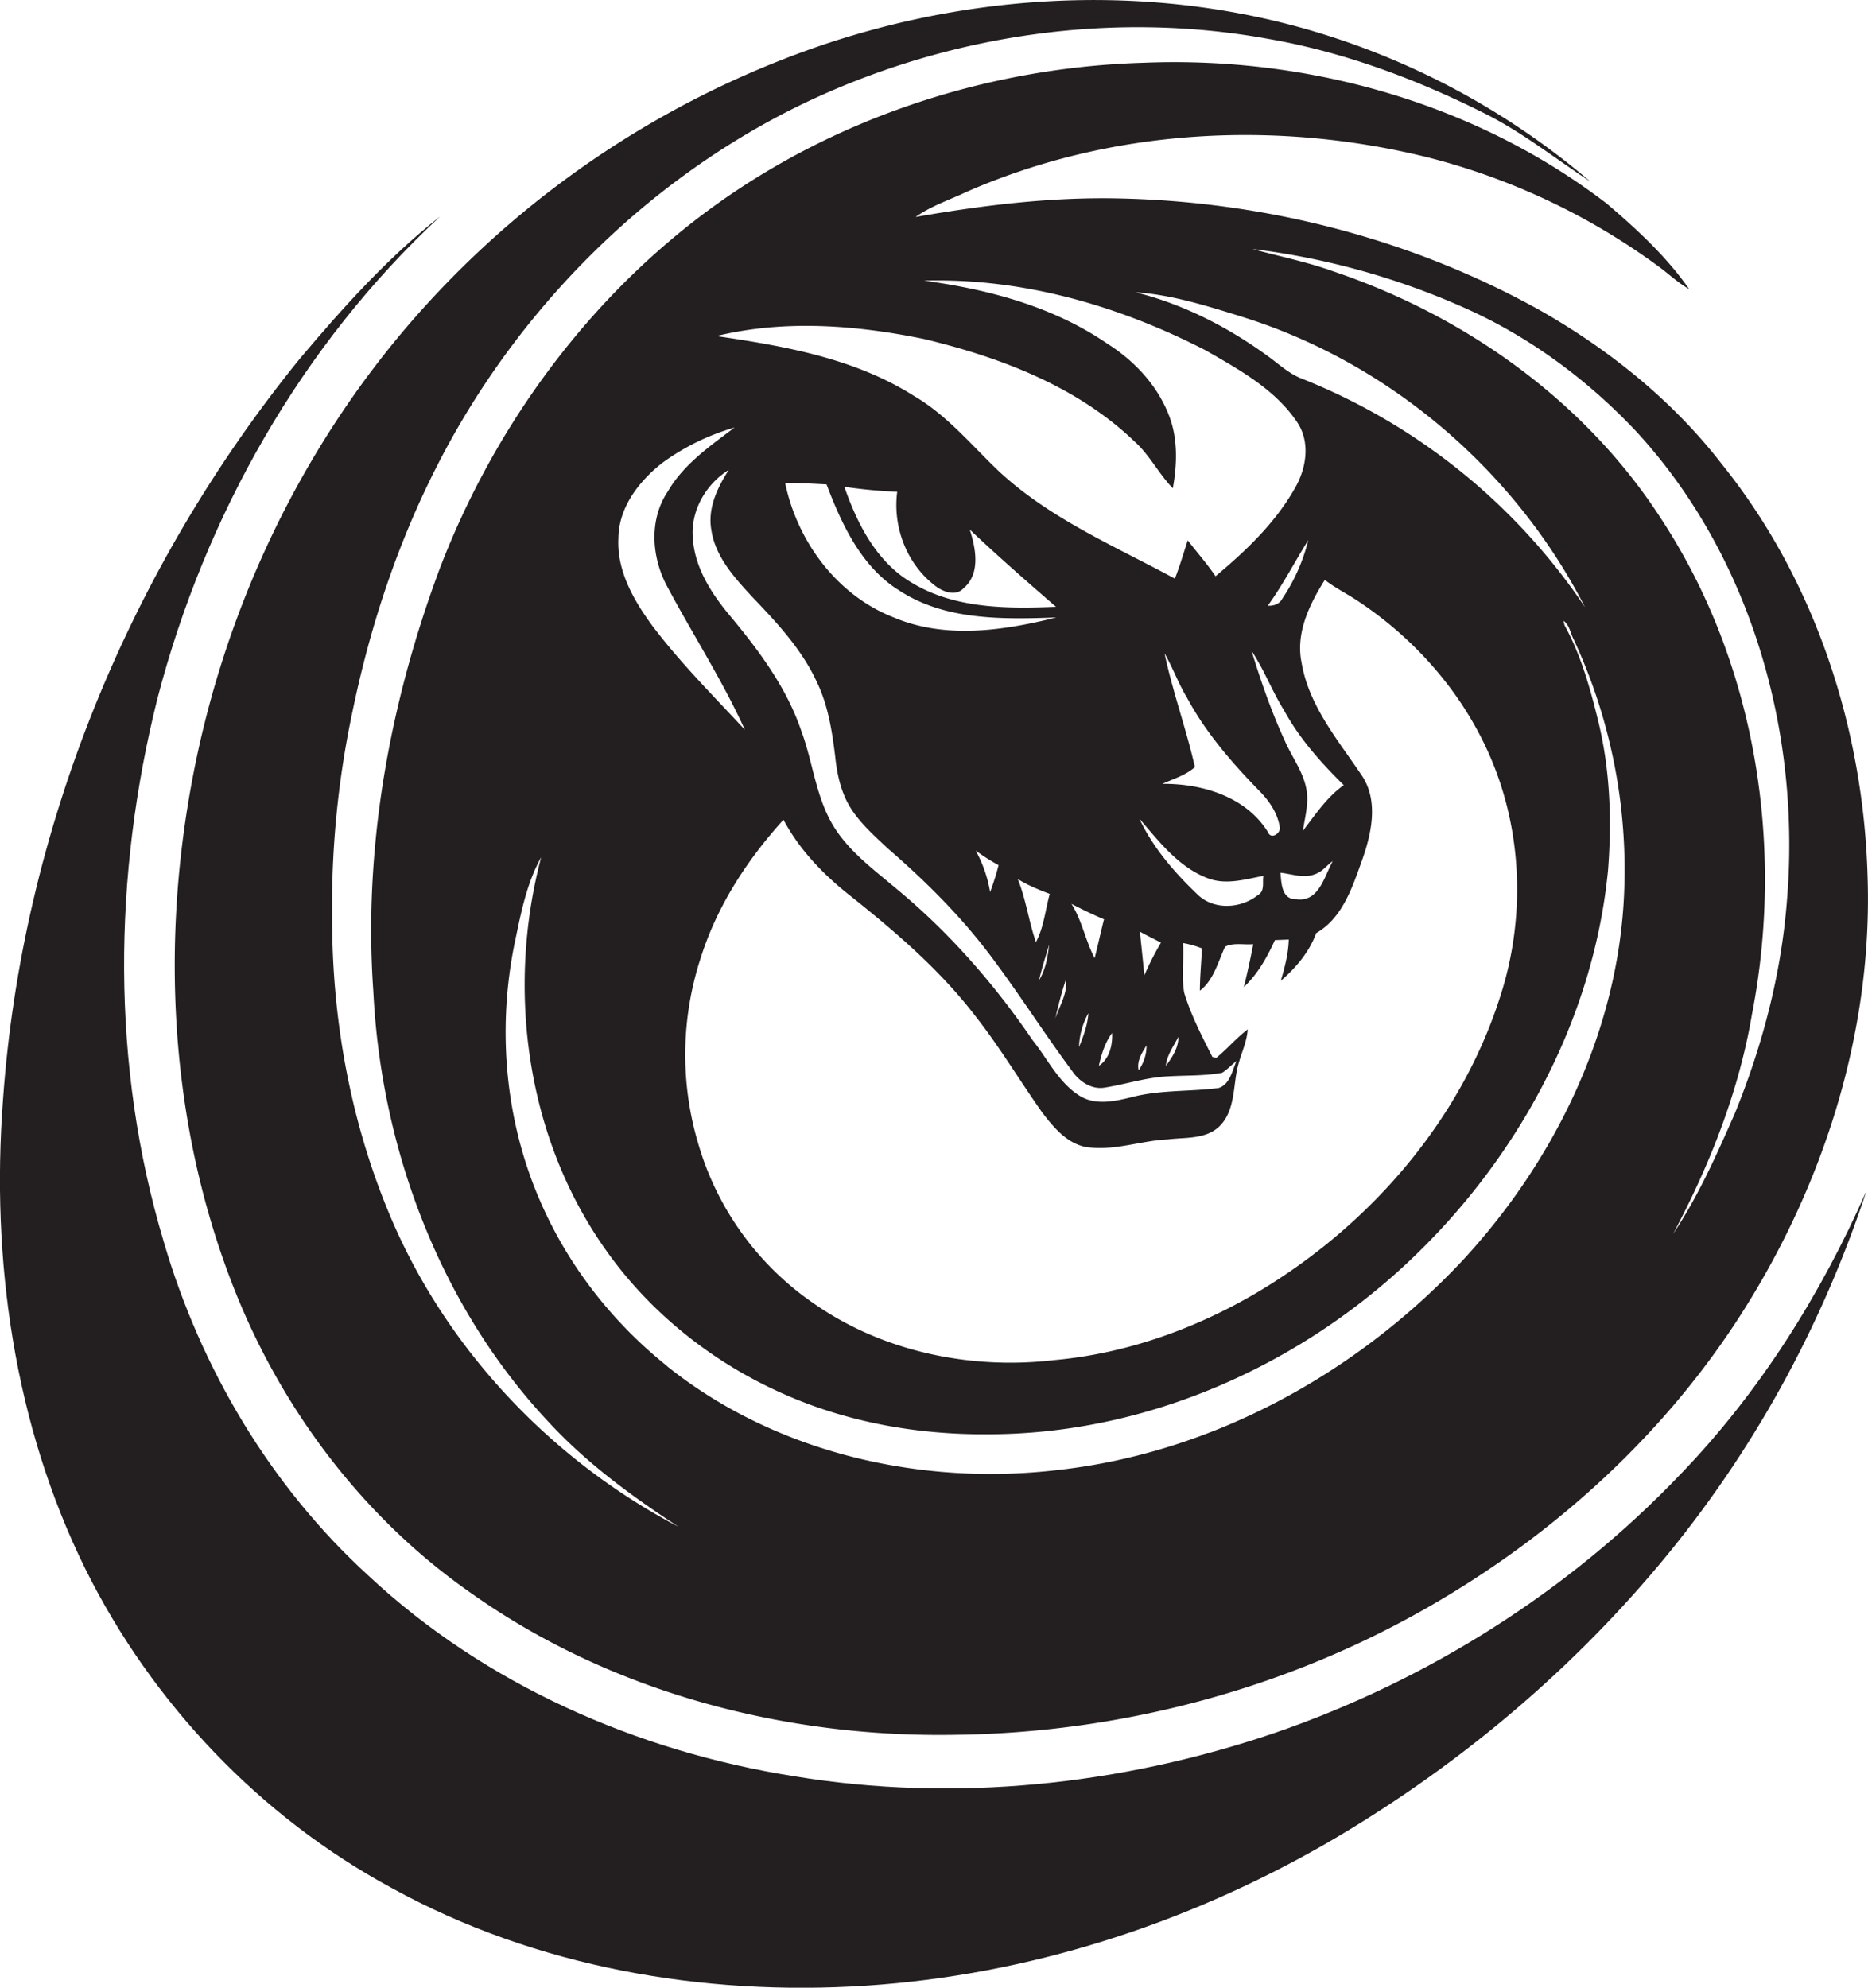 <svg id="Layer_1" data-name="Layer 1" xmlns="http://www.w3.org/2000/svg" viewBox="0 0 1015.2 1080"><title>biseeise_snake_flat_black_logo_White_background_a306b5fc-6e87-41a5-8578-d6e4a1708692</title><path d="M692.7,941.6c-83.5,28.4-174,37.9-261.2,23.5-85.3-13.5-168-49.8-231.4-109.1C147,807.5,109,743.4,88.9,674.4c-28.6-95.6-27.5-198.6-3.3-295,25.8-99.1,78.3-192,153.6-261.8-28.5,22.4-52.8,49.5-76.1,77.1C70.4,308.7,11.9,451.1,1.6,598c-6.5,86.6,6.1,176.1,44.8,254.5,36.2,72.9,94.9,134.7,166.6,173.4,78.1,43,169.3,58.8,257.7,53s173.9-33.5,250.1-77.3c68.3-39.6,130-90.7,180.8-151.3S990,721,1014.4,647c-24.8,56.3-58,109.3-100.9,153.8C852.7,864.6,776,913,692.7,941.6Z" fill="#231f20"/><path d="M103.3,430.2c-16,90.7-9.6,186.4,24.8,272.2,26.1,65,70.3,123.1,127.9,163.2,76.1,54,170.8,78.7,263.5,77,86.8-1.1,173.5-23.3,249.6-65.4,69.5-38.4,131-92.6,174.6-159.2,46.4-71,74-155.6,71.3-240.9-2.1-80.7-28.4-161.8-79.3-225-26.4-34.1-60.5-61.6-97.7-82.9-70.2-39.4-150.7-59.9-231.1-61.4-36.7-.7-73.2,3.8-109.3,10.1,8.4-6,18.3-9.2,27.6-13.6C603.8,69.8,693.9,65,776.7,85.7A362.5,362.5,0,0,1,901,144.5c5.7,4.1,10.8,9.1,17,12.6-12.3-17.7-28.4-32.5-44.7-46.4C802.3,56.1,710.9,30.5,621.7,34.1c-83.1,2.4-165.9,29-233.5,77.8S268.7,231.2,238.9,309.2c-27.2,73-41.5,151.5-36,229.5,4.2,85.6,36.3,171.1,95.3,234,20.6,22.3,45.2,40.3,70.6,56.9-71-37.3-129-99.5-158.9-174.1-20.1-49.7-29.5-103.5-29.4-157.1A506.8,506.8,0,0,1,191.7,386c9.6-46.2,24.6-91.5,46.2-133.6C280.3,169.5,349,99.8,432.5,58.3c78.9-38.9,170.4-53,257.2-37.1,41.1,7.2,80.5,22,117.7,40.7,20.2,10.2,37.9,24.3,56.8,36.7a411.2,411.2,0,0,0-145-80C628.9-9.5,530-4.8,441.3,26.4A516.5,516.5,0,0,0,232.6,164.6C165.1,238.3,120.5,332,103.3,430.2ZM797.1,167.8c34.9,15.7,66.2,39,92.4,66.9,62.5,68,89.4,164.1,81.6,255.2-3.1,39.5-13.3,78.3-28.2,114.9-9.9,22.5-19.9,45.1-33.6,65.6,19.9-37.4,35.7-77.3,42.8-119.1,17.8-91.3,2.3-190.3-48.8-268.6C862,218.2,796.3,171.5,724.2,147.3c-14.2-5.1-29-8-43.5-12A402.9,402.9,0,0,1,797.1,167.8Zm-123.5,3.9c80.5,24.6,149.5,83.4,187.8,158.2a333.9,333.9,0,0,0-155-124.6c-5.8-2.5-10.6-6.7-15.6-10.5-22.1-16.4-46.9-29.3-73.7-36C636.5,160.1,655.2,166,673.7,171.7ZM386.6,288c2.2,14.6,12.6,25.9,22.2,36.3,13.3,13.9,26.8,28.3,35,46,6.2,12.7,8.4,26.8,10.1,40.7,1,9.6,3.1,19.4,8.2,27.7s13,15.4,20.4,22.3c20.1,17.4,39.2,36.3,55.3,57.6s29.5,42.7,45,63.5c3.9,5.7,10.8,10.2,17.9,8.8,11-1.8,21.8-5.3,33-6s20.4-.2,30.5-2c2.8-1.8,5.1-4.3,7.8-6.4-2.3,5.2-3.6,12.8-9.8,14.7-15.6,2-31.6.9-47,4.9-9.3,2.3-20,4.7-28.6-.8-11.4-7.2-17.2-19.9-25.4-30.1-21-30.8-45.7-59-74.5-82.7-12.2-10.3-25.6-20.1-34-34.1-9.4-15.7-10.9-34.3-17.2-51.2-7.8-23.1-22.5-43-38-61.7-10.5-12.4-20.1-26.9-21-43.6-1.1-14.6,7.3-29,19.6-36.6C389.8,265,384.5,276.3,386.6,288Zm121.8,30.4c4.3,3.3,11.2,5.8,15.4,1.1,9.2-7.9,6.5-21.7,3.2-31.8,15.2,14.4,31,28.2,46.9,42-26.5,1.1-55,1.1-78.4-13.1-19.1-11.2-29.6-31.9-36.6-52.1a269.7,269.7,0,0,0,28.7,2.7C485.1,286.4,492.8,306.6,508.4,318.4Zm-20.8,1.7c25.3,17.2,57.2,16.4,86.5,15.4-28.8,7.2-60.4,11.9-88.6-.1-30.6-12-52.2-41.2-58.8-73,7.5,0,15,.4,22.5.8C457.4,284.7,467.7,307.1,487.5,320.1Zm91.8,212.1c0.8,7.5-3.5,14.3-5.9,21.2C575.2,546.2,577,539.1,579.3,532.2ZM563,511.9c-3.9-11.2-5.4-23.3-9.9-34.3,5.4,3.4,11.4,5.8,17.4,8.1C568.1,494.5,567.3,503.8,563,511.9Zm7.2,1.3c-0.8,6.7-1.9,13.5-5.5,19.4C566.2,526,568.3,519.6,570.2,513.2Zm-27.5-43.1a142.6,142.6,0,0,1-4.6,14.6,71.4,71.4,0,0,0-7.8-22.5A115.7,115.7,0,0,0,542.7,470.1Zm52.2,50.5c-5-9.5-6.8-20.3-12.6-29.5,5.8,3,11.7,5.9,17.7,8.4C598.2,506.5,596.7,513.6,594.9,520.6Zm9.5,40.7c0.3,6.5-1.4,14-7.2,17.8C598.6,572.8,600.5,566.5,604.4,561.3Zm-12.9-10.5c-0.5,6.3-2.7,12.3-5.1,18.1A40.9,40.9,0,0,1,591.4,550.7ZM632.9,355c4.5,7.8,7.5,16.4,12.2,24.1,10.1,18.8,24.2,35.1,39,50.3,5.5,5.5,10.2,12.2,11.4,20,0.7,3.3-4.7,6.9-6.3,2.9-11.9-19.4-35.8-26.6-57.5-26.4,6-2.7,12.6-4.6,17.7-9.1C644.7,396.1,637.3,375.9,632.9,355Zm64.9,30.9c8.4,15.4,20.1,28.5,32.5,40.7-9.2,6.5-15.4,16-22.2,24.8,1.1-7.6,3.4-15.3,1.8-23-1.8-9.4-7.9-17.2-11.6-25.8-7.3-15.8-13-32.3-18.1-48.9C687,363.8,691.3,375.5,697.8,385.9ZM689,329.1c8.2-11.3,14.6-23.8,22-35.6A98.9,98.9,0,0,1,697,325.1C695.5,328.2,692.2,329.3,689,329.1Zm35.3,138.8c-4.5,8.1-7.5,22.4-19.7,20.7-8.1.3-8.2-8.7-8.7-14.4,5.7,0.6,11.5,2.8,17.2,1.3S720.6,470.4,724.3,467.9ZM655.9,477c10,4.1,20.7.8,30.7-1.1-0.6,3.4.9,8.2-2.8,10.3-9.2,7.5-24,8.5-32.9-.1-12.6-12-24.3-25.5-31.7-41.3C629.8,457.1,640.3,470.9,655.9,477Zm-15.5,86.4c0.1,6-3.4,11.1-6.8,15.8C634.1,573.4,637.8,568.5,640.4,563.4Zm-9.4-51.3a155.6,155.6,0,0,0-9.1,17.9c-0.7-7.9-1.6-15.9-2.4-23.8C623.2,508.3,627.1,510.1,630.9,512.2ZM623.1,568a22.8,22.8,0,0,1-4.3,13.5C617.7,576.5,620.6,572.1,623.1,568ZM462.7,487.2c24.7,19.7,48.9,40.5,68.1,65.8,12.9,16.5,23.6,34.5,35.7,51.6,6,7.8,12.9,16.2,23,18.5,15.2,2.7,30-3.3,45.1-4,9.5-1.2,20.9.1,28.3-7.3s7.4-18.7,9-28.4,5.6-15.7,6.2-24.1c-6.1,4.6-11.1,10.6-17,15.4l-2.2-.4c-5.7-11.3-11.6-22.6-15.3-34.8-1.6-8.9-.1-18.1-0.7-27.1a51.8,51.8,0,0,1,10.3,2.9c-0.3,7.7-1.1,15.3-1.1,23,7.6-5.9,9.8-15.6,13.7-23.9,4.5-2.4,10.3-.9,15.3-1.4-1.5,7.8-3.2,15.6-5.1,23.3,7.6-7.1,12.6-16.2,16.9-25.5l7.5-.3c-0.2,7.7-2.2,15.1-4.3,22.4,8.2-7.1,15.5-15.6,19.2-25.9,14.2-8.1,19.6-24.7,24.8-39.2s9.2-32.2.3-46c-12.9-19.3-29-38-33-61.6-3.4-16.1,4.2-31.8,12.6-45.1,5.2,4,11,7,16.5,10.5,31.7,20.6,57.8,50,73,84.7,17.9,40.8,19.6,88,6.1,130.3C794.1,608.9,744.2,666,683.3,702.2,649.7,722,612,735.5,573,739c-44.9,5.3-92.4-4.3-129.9-30.2a159.1,159.1,0,0,1-63.6-87.3,169.1,169.1,0,0,1,1.6-101.9c8.9-27.8,25.2-52.7,44.7-74.2C434.6,462,448,475.7,462.7,487.2Zm39.5-303c41.3,9.9,83.1,25.7,114.3,55.6,8.3,7.4,13.2,17.6,20.9,25.5,2.4-13.3,2.8-27.4-2.3-40.1-6.4-16.2-18.9-29.4-33.5-38.6-29.4-20.1-64.5-29.4-99.4-34.1,53.3-1.6,106,13.6,153.1,37.9,18.3,10.5,37.8,21.2,49.8,39.2,7.2,10.9,4.8,25.2-1.5,35.9-10.7,18.8-26.5,33.8-43,47.6-4.6-6.8-10.1-13-15.1-19.5-2.3,7-4.3,14-7,20.8-32.9-17.8-68-32.6-95.7-58.4-14.9-14.2-28.2-30.5-46.3-41-32.1-20.3-70.2-27-107.2-32.4C426.3,173.6,465.3,176.6,502.2,184.2Zm-166.1,108c0.2-16.7,11.4-31,24-40.8a125.2,125.2,0,0,1,39.1-19.1c-13.4,10.1-27.7,20-36.3,34.8-10.4,15.5-8.8,36.2,0,52.1,13.8,25.9,29.8,50.6,41.9,77.3-17.1-18.4-35-36.3-50.2-56.4C344.4,326.2,335.1,310.1,336.1,292.3Zm26.4,450c-29.9-23.9-54.1-55-69.2-90.2-18.8-43.5-23.1-92.7-13.7-139.1,3.4-16.1,6.4-32.6,14.5-47.1-19,72-8.1,152.9,35.6,214,24.2,34.1,58.2,60.9,96.4,77.7,34.7,15.4,72.9,22.1,110.7,21.8,83,0.1,164.1-34.6,225-90.3S865.8,555.9,873.9,473c2.1-26.9,1.2-54.3-5.2-80.7-4.4-18-9.4-36.2-18.4-52.5l-0.6-2.5c3.3,2.3,3.7,6.6,5.5,10a297.2,297.2,0,0,1,27.1,144.6c-4.8,72-38.6,140.1-87.1,192.6C737.7,746,659.3,789.3,575.1,798.7,500.6,807.5,421.6,789.6,362.5,742.3Z" fill="#231f20"/></svg>